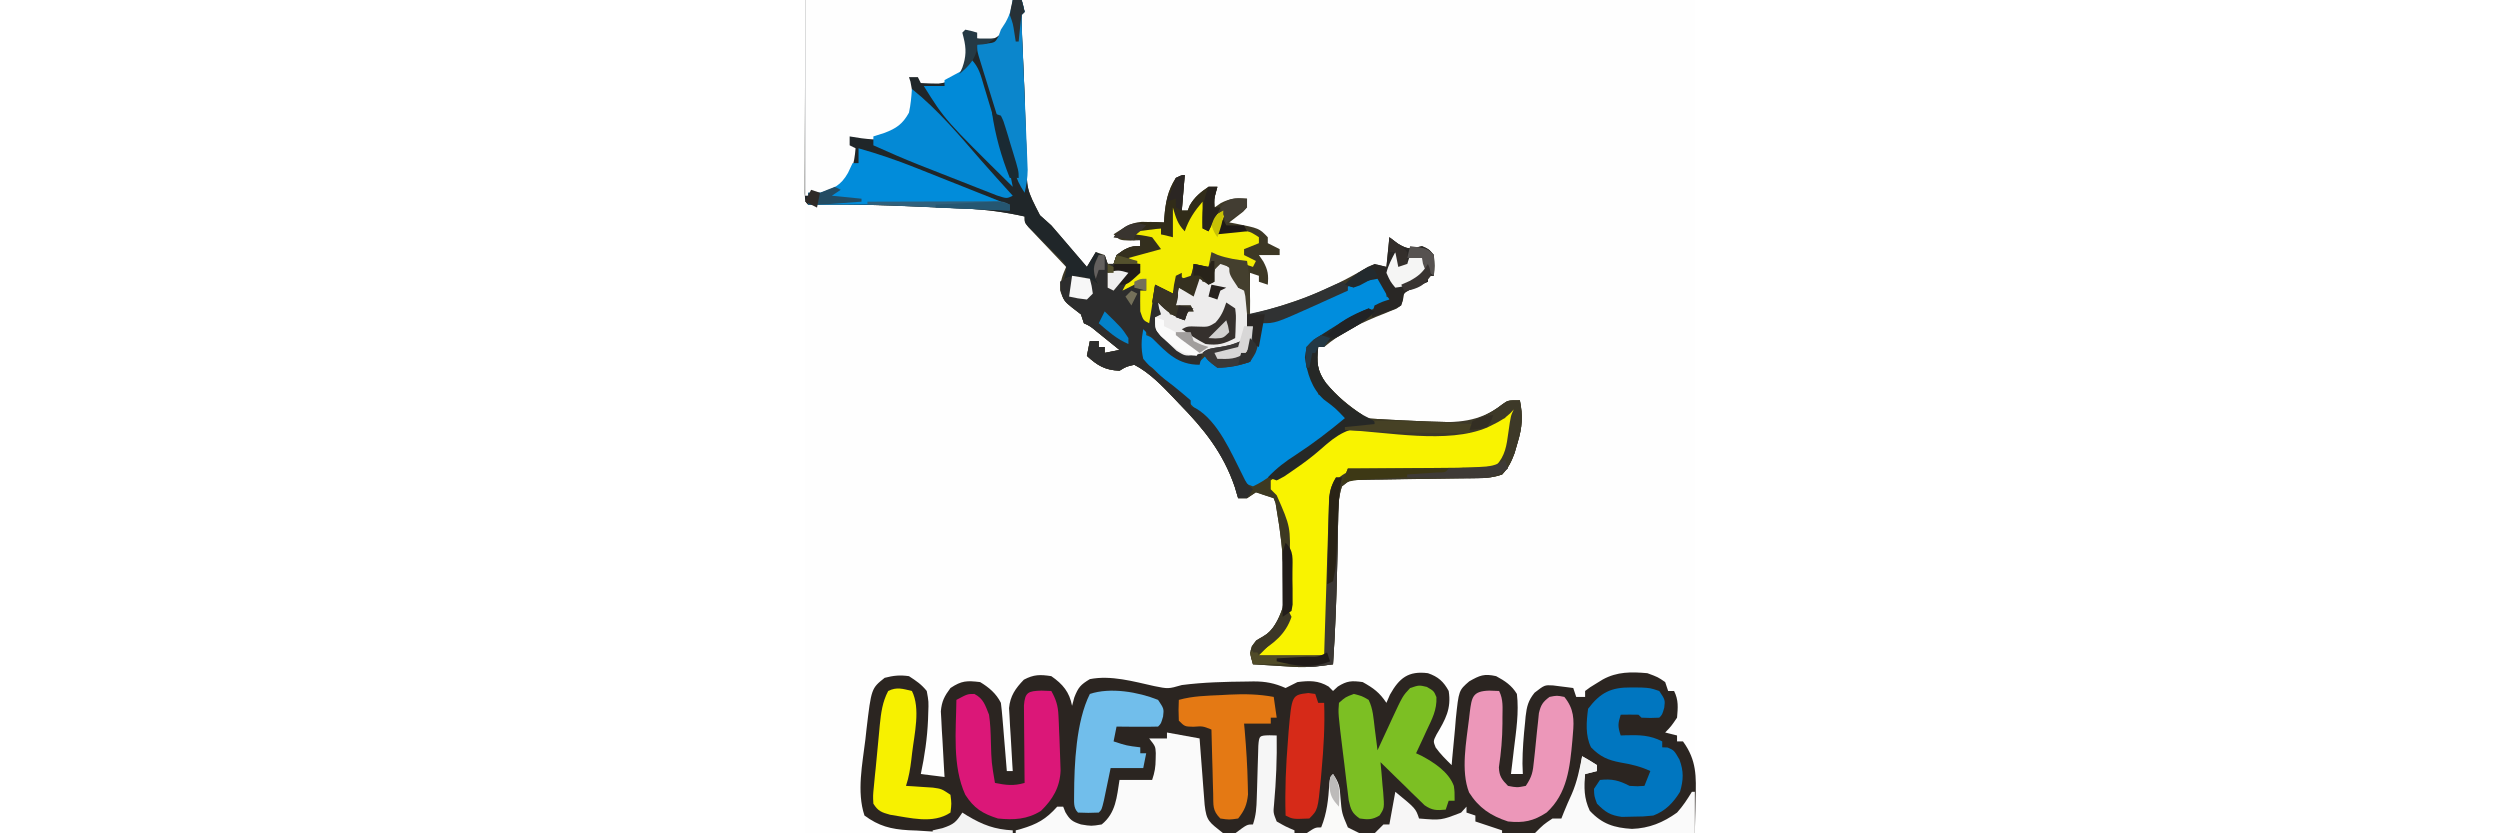 <?xml version="1.0" encoding="UTF-8" standalone="no"?><svg xmlns="http://www.w3.org/2000/svg" height="421" preserveAspectRatio="xMidYMid meet" version="1.1" viewBox="0.0 0.0 300.0 281.0" width="1263">
<path d="M0 0 C99 0 198 0 300 0 C300 92.73 300 185.46 300 281 C201 281 102 281 0 281 C0 188.27 0 95.54 0 0 Z " fill="#FEFEFE" transform="translate(0,0)" />
<path d="M0 0 C24.09 0 48.18 0 73 0 C73.495 1.98 73.495 1.98 74 4 C73.67 4.33 73.34 4.66 73 5 C72.958 6.579 72.99 8.16 73.051 9.738 C73.088 10.769 73.126 11.8 73.165 12.862 C73.347 17.124 73.531 21.386 73.729 25.648 C73.932 30.128 74.08 34.607 74.2 39.09 C74.293 42.326 74.414 45.561 74.54 48.796 C74.596 50.38 74.641 51.964 74.674 53.548 C74.641 63.771 74.641 63.771 79.184 72.582 C80.438 73.741 81.71 74.881 83 76 C84.124 77.263 85.227 78.544 86.309 79.844 C86.827 80.45 87.346 81.055 87.881 81.68 C88.395 82.28 88.908 82.881 89.438 83.5 C89.978 84.132 90.519 84.763 91.076 85.414 C92.385 86.942 93.692 88.471 95 90 C95.99 88.35 96.98 86.7 98 85 C99.485 85.495 99.485 85.495 101 86 C101.33 86.99 101.66 87.98 102 89 C102.66 89 103.32 89 104 89 C104.495 87.515 104.495 87.515 105 86 C107.921 83.925 109.375 83 113 83 C113 82.34 113 81.68 113 81 C111.886 81.041 110.772 81.082 109.625 81.125 C106 81 106 81 104 79 C109.798 74.967 114.014 74.494 121 75 C121.037 74.42 121.075 73.84 121.113 73.242 C121.535 68.235 122.197 64.313 125 60 C125.99 59.67 126.98 59.34 128 59 C127.67 62.96 127.34 66.92 127 71 C127.66 71 128.32 71 129 71 C129.34 70.134 129.34 70.134 129.688 69.25 C131.36 66.383 133.272 64.863 136 63 C136.99 63 137.98 63 139 63 C138.835 63.598 138.67 64.196 138.5 64.812 C137.889 67.113 137.889 67.113 138 70 C138.701 69.505 139.403 69.01 140.125 68.5 C143.371 66.806 145.393 66.748 149 67 C149 70 149 70 147.688 71.387 C146.125 72.591 144.562 73.796 143 75 C143.603 75.11 144.207 75.219 144.828 75.332 C153.099 76.973 153.099 76.973 156 80 C156 80.66 156 81.32 156 82 C157.32 82.66 158.64 83.32 160 84 C160 84.66 160 85.32 160 86 C157.69 86 155.38 86 153 86 C153.495 86.722 153.99 87.444 154.5 88.188 C156.079 91.148 156.282 92.713 156 96 C155.01 95.67 154.02 95.34 153 95 C153 94.34 153 93.68 153 93 C152.01 92.67 151.02 92.34 150 92 C150 96.62 150 101.24 150 106 C164.292 102.565 177.168 97.637 189.766 89.969 C192 89 192 89 196 90 C196.33 86.7 196.66 83.4 197 80 C197.887 80.681 198.774 81.361 199.688 82.062 C203.473 84.276 203.997 83.948 208 83 C210.312 84 210.312 84 212 86 C212.25 89.688 212.25 89.688 212 93 C211.34 93 210.68 93 210 93 C210 93.66 210 94.32 210 95 C209.434 95.242 208.868 95.485 208.285 95.734 C207.552 96.07 206.818 96.405 206.062 96.75 C204.966 97.237 204.966 97.237 203.848 97.734 C201.797 98.822 201.797 98.822 201.619 100.958 C201 103 201 103 199.361 104.093 C198.663 104.369 197.965 104.645 197.246 104.93 C196.477 105.247 195.708 105.565 194.916 105.893 C194.098 106.217 193.28 106.541 192.438 106.875 C185.874 109.608 180.496 112.42 175 117 C174.34 117 173.68 117 173 117 C172.454 122.099 172.551 124.985 175.625 129.188 C179.255 133.556 183.272 136.848 188 140 C188 140.33 188 140.66 188 141 C194.331 141.393 200.663 141.727 207 142 C208.256 142.055 208.256 142.055 209.538 142.112 C211.921 142.204 214.303 142.264 216.688 142.312 C217.404 142.342 218.121 142.372 218.859 142.402 C225.313 142.475 230.195 140.182 235.25 136.25 C237 135 237 135 241 135 C242.063 140.321 241.81 144.004 240.25 149.188 C239.905 150.377 239.559 151.567 239.203 152.793 C238.095 155.746 237.153 157.721 235 160 C232.134 160.955 230.28 161.14 227.301 161.174 C226.35 161.187 225.399 161.201 224.419 161.214 C223.394 161.225 222.369 161.235 221.312 161.246 C219.148 161.279 216.984 161.312 214.82 161.346 C211.403 161.393 207.986 161.438 204.569 161.477 C201.275 161.516 197.981 161.568 194.688 161.621 C193.15 161.634 193.15 161.634 191.581 161.647 C190.155 161.672 190.155 161.672 188.699 161.697 C187.444 161.712 187.444 161.712 186.163 161.728 C183.706 161.873 183.706 161.873 181 164 C179.727 167.82 179.786 171.461 179.719 175.445 C179.691 176.71 179.691 176.71 179.663 178.001 C179.604 180.709 179.552 183.417 179.5 186.125 C179.252 198.773 178.851 211.377 178 224 C173.622 224.602 169.486 225.155 165.062 224.879 C163.815 224.806 163.815 224.806 162.543 224.732 C161.704 224.676 160.865 224.62 160 224.562 C159.13 224.51 158.26 224.458 157.363 224.404 C155.242 224.276 153.121 224.139 151 224 C149.922 220.258 149.922 220.258 150.625 217.938 C152 216 152 216 154.375 214.75 C158.114 212.257 159.473 209.168 161 205 C161.484 202.117 161.478 199.354 161.375 196.438 C161.361 195.664 161.348 194.89 161.334 194.093 C161.134 186.653 160.291 179.329 159 172 C158.875 171.224 158.75 170.448 158.621 169.648 C158.314 168.832 158.314 168.832 158 168 C157.01 167.67 156.02 167.34 155 167 C154.01 166.67 153.02 166.34 152 166 C151.01 166.66 150.02 167.32 149 168 C148.01 168 147.02 168 146 168 C145.629 166.742 145.257 165.484 144.875 164.188 C140.936 152.625 134.394 144.566 126 136 C125.018 134.96 125.018 134.96 124.016 133.898 C120.141 129.864 116.005 125.587 111 123 C108.333 123.583 108.333 123.583 106 125 C101.101 124.796 98.588 123.271 95 120 C95.33 118.35 95.66 116.7 96 115 C96.99 115 97.98 115 99 115 C99 115.66 99 116.32 99 117 C99.66 117 100.32 117 101 117 C101 117.66 101 118.32 101 119 C102.65 118.67 104.3 118.34 106 118 C104.377 116.685 102.751 115.373 101.125 114.062 C99.768 112.966 99.768 112.966 98.383 111.848 C96.155 109.996 96.155 109.996 94 109 C93.67 108.01 93.34 107.02 93 106 C92.01 105.237 91.02 104.474 90 103.688 C87.555 101.731 87.039 101.116 86 98 C86 94.796 86.743 92.906 88 90 C87.576 89.556 87.152 89.112 86.715 88.655 C84.805 86.65 82.902 84.637 81 82.625 C80.332 81.926 79.665 81.228 78.977 80.508 C78.345 79.838 77.713 79.167 77.062 78.477 C76.476 77.859 75.889 77.241 75.285 76.604 C74 75 74 75 74 73 C67.369 71.505 60.966 70.638 54.18 70.367 C53.277 70.326 52.375 70.284 51.445 70.241 C49.548 70.155 47.651 70.073 45.753 69.995 C42.903 69.876 40.053 69.746 37.203 69.613 C26.459 69.13 15.754 68.894 5 69 C3.68 69 2.36 69 1 69 C-0 68 -0 68 -0.12 65.298 C-0.118 64.092 -0.116 62.887 -0.114 61.644 C-0.114 60.97 -0.114 60.296 -0.114 59.601 C-0.113 57.41 -0.106 55.219 -0.098 53.027 C-0.096 51.678 -0.095 50.329 -0.095 48.98 C-0.089 43.966 -0.075 38.952 -0.062 33.938 C-0.042 22.738 -0.021 11.539 0 0 Z " fill="#3D3825" transform="translate(0,0)" />
<path d="M0 0 C3.434 1.177 5.272 2.804 7 6 C7.958 11.988 5.874 15.669 2.898 20.668 C1.755 22.933 1.755 22.933 2.602 25.051 C4.2 27.278 6.047 29.082 8 31 C8.059 30.269 8.119 29.538 8.18 28.784 C8.467 25.457 8.795 22.136 9.125 18.812 C9.218 17.662 9.311 16.512 9.406 15.326 C10.401 5.794 10.401 5.794 13.934 2.742 C17.513 0.709 18.972 0.096 23 1 C25.955 2.588 28.259 4.11 30 7 C30.737 13.138 29.743 19.462 29 25.562 C28.905 26.38 28.809 27.198 28.711 28.041 C28.479 30.028 28.24 32.014 28 34 C29.32 34 30.64 34 32 34 C31.959 32.845 31.918 31.69 31.875 30.5 C31.89 25.863 32.258 21.295 32.75 16.688 C32.843 15.647 32.843 15.647 32.937 14.586 C33.33 11.223 33.806 9.24 35.953 6.582 C39.342 3.963 39.342 3.963 42.164 4.121 C42.976 4.226 43.788 4.33 44.625 4.438 C45.442 4.539 46.26 4.641 47.102 4.746 C47.728 4.83 48.355 4.914 49 5 C49.33 5.99 49.66 6.98 50 8 C50.99 8 51.98 8 53 8 C53 7.34 53 6.68 53 6 C54.645 4.746 54.645 4.746 56.812 3.438 C57.52 3.003 58.228 2.569 58.957 2.121 C63.811 -0.543 68.6 -0.478 74 0 C77.562 1.312 77.562 1.312 80 3 C80.33 3.99 80.66 4.98 81 6 C81.66 6 82.32 6 83 6 C84.55 9.1 84.29 11.579 84 15 C82 17.938 82 17.938 80 20 C81.32 20.33 82.64 20.66 84 21 C84 21.66 84 22.32 84 23 C84.66 23 85.32 23 86 23 C90.629 29.351 90.487 34.752 90.25 42.438 C90.232 43.551 90.214 44.664 90.195 45.811 C90.148 48.541 90.083 51.27 90 54 C60.887 54.046 31.773 54.081 2.66 54.102 C-0.781 54.105 -4.222 54.107 -7.662 54.11 C-8.69 54.111 -8.69 54.111 -9.738 54.111 C-20.814 54.12 -31.89 54.136 -42.967 54.154 C-54.34 54.173 -65.714 54.184 -77.087 54.188 C-83.472 54.191 -89.857 54.197 -96.242 54.211 C-102.256 54.225 -108.27 54.229 -114.283 54.226 C-116.486 54.227 -118.689 54.231 -120.892 54.238 C-123.91 54.248 -126.928 54.246 -129.946 54.241 C-130.808 54.246 -131.671 54.252 -132.56 54.258 C-141.359 54.216 -149.98 53.692 -157 48 C-157.611 48.824 -158.222 49.647 -158.852 50.496 C-161.412 53.047 -163.259 53.373 -166.836 53.41 C-168.684 53.321 -170.53 53.205 -172.375 53.062 C-173.295 53.026 -174.216 52.989 -175.164 52.951 C-181.139 52.588 -185.141 51.556 -190 48 C-192.673 39.982 -190.676 30.527 -189.688 22.312 C-189.57 21.224 -189.452 20.135 -189.33 19.014 C-187.684 5.129 -187.684 5.129 -183.188 1.562 C-180.188 0.791 -178.096 0.567 -175 1 C-172.497 2.625 -170.825 3.733 -169 6 C-168.344 9.566 -168.344 9.566 -168.5 13.562 C-168.522 14.261 -168.544 14.959 -168.566 15.678 C-168.826 21.868 -169.715 27.941 -171 34 C-168.36 34.33 -165.72 34.66 -163 35 C-163.046 34.269 -163.092 33.538 -163.139 32.784 C-163.339 29.461 -163.513 26.137 -163.688 22.812 C-163.76 21.662 -163.833 20.512 -163.908 19.326 C-163.963 18.214 -164.018 17.103 -164.074 15.957 C-164.161 14.425 -164.161 14.425 -164.249 12.863 C-163.953 9.461 -163.031 7.719 -161 5 C-157.231 2.487 -155.468 2.47 -151 3 C-148.026 4.782 -145.573 6.853 -144 10 C-143.779 11.737 -143.609 13.481 -143.465 15.227 C-143.334 16.773 -143.334 16.773 -143.201 18.352 C-143.071 19.972 -143.071 19.972 -142.938 21.625 C-142.847 22.713 -142.756 23.801 -142.662 24.922 C-142.438 27.614 -142.217 30.307 -142 33 C-141.34 33 -140.68 33 -140 33 C-140.069 31.949 -140.069 31.949 -140.139 30.876 C-140.339 27.689 -140.514 24.501 -140.688 21.312 C-140.76 20.21 -140.833 19.107 -140.908 17.971 C-140.99 16.371 -140.99 16.371 -141.074 14.738 C-141.132 13.759 -141.189 12.78 -141.249 11.771 C-140.88 7.663 -139.068 5.106 -136.25 2.188 C-132.882 0.41 -130.755 0.417 -127 1 C-123.149 3.656 -120.867 6.365 -120 11 C-119.629 9.608 -119.629 9.608 -119.25 8.188 C-117.886 4.708 -117.118 3.884 -114 2 C-106.842 0.609 -99.303 2.795 -92.32 4.344 C-87.554 5.311 -87.554 5.311 -83 4 C-75.713 3.056 -68.341 2.883 -61 2.812 C-60.283 2.8 -59.565 2.787 -58.826 2.773 C-54.721 2.766 -51.735 3.35 -48 5 C-46.658 4.352 -45.326 3.682 -44 3 C-40.018 2.481 -36.988 2.407 -33.5 4.5 C-33.005 4.995 -32.51 5.49 -32 6 C-31.464 5.505 -30.927 5.01 -30.375 4.5 C-27.264 2.535 -25.633 2.491 -22 3 C-18.342 5.04 -16.331 6.504 -14 10 C-13.608 9.092 -13.216 8.185 -12.812 7.25 C-9.661 1.599 -6.571 -0.839 0 0 Z " fill="#2B2521" transform="translate(210,227)" />
<path d="M0 0 C24.09 0 48.18 0 73 0 C73.495 1.98 73.495 1.98 74 4 C73.67 4.33 73.34 4.66 73 5 C72.958 6.579 72.99 8.16 73.051 9.738 C73.088 10.769 73.126 11.8 73.165 12.862 C73.347 17.124 73.531 21.386 73.729 25.648 C73.932 30.128 74.08 34.607 74.2 39.09 C74.293 42.326 74.414 45.561 74.54 48.796 C74.596 50.38 74.641 51.964 74.674 53.548 C74.641 63.771 74.641 63.771 79.184 72.582 C80.438 73.741 81.71 74.881 83 76 C84.124 77.263 85.227 78.544 86.309 79.844 C86.827 80.45 87.346 81.055 87.881 81.68 C88.395 82.28 88.908 82.881 89.438 83.5 C89.978 84.132 90.519 84.763 91.076 85.414 C92.385 86.942 93.692 88.471 95 90 C95.99 88.35 96.98 86.7 98 85 C98.66 85.33 99.32 85.66 100 86 C99.629 87.052 99.257 88.104 98.875 89.188 C97.957 93.186 98.086 94.491 100 98 C98.639 97.041 98.639 97.041 97.25 96.062 C94.608 94.386 93.01 93.463 90 93 C89.67 93.66 89.34 94.32 89 95 C88.34 95 87.68 95 87 95 C87.226 94.251 87.452 93.503 87.685 92.731 C88.282 90.019 88.282 90.019 86.828 88.087 C86.237 87.498 85.645 86.908 85.035 86.301 C84.4 85.649 83.765 84.998 83.111 84.326 C82.435 83.662 81.759 82.997 81.062 82.312 C79.737 80.979 78.415 79.642 77.098 78.301 C76.505 77.715 75.912 77.129 75.301 76.525 C74 75 74 75 74 73 C67.369 71.505 60.966 70.638 54.18 70.367 C53.277 70.326 52.375 70.284 51.445 70.241 C49.548 70.155 47.651 70.073 45.753 69.995 C42.903 69.876 40.053 69.746 37.203 69.613 C26.459 69.13 15.754 68.894 5 69 C3.68 69 2.36 69 1 69 C-0 68 -0 68 -0.12 65.298 C-0.118 64.092 -0.116 62.887 -0.114 61.644 C-0.114 60.97 -0.114 60.296 -0.114 59.601 C-0.113 57.41 -0.106 55.219 -0.098 53.027 C-0.096 51.678 -0.095 50.329 -0.095 48.98 C-0.089 43.966 -0.075 38.952 -0.062 33.938 C-0.042 22.738 -0.021 11.539 0 0 Z " fill="#202629" transform="translate(0,0)" />
<path d="M0 0 C3.312 0.25 3.312 0.25 7 1 C8.485 2.98 8.485 2.98 10 5 C6.37 5.99 2.74 6.98 -1 8 C0.65 8.99 2.3 9.98 4 11 C3.175 11.804 2.35 12.609 1.5 13.438 C-1.116 15.523 -1.116 15.523 -1 17 C0.98 16.34 2.96 15.68 5 15 C5 16.32 5 17.64 5 19 C4.34 19 3.68 19 3 19 C3.66 22.3 4.32 25.6 5 29 C5.289 28.031 5.577 27.061 5.875 26.062 C7 23 7 23 9 22 C9.66 24.31 10.32 26.62 11 29 C10.01 28.67 9.02 28.34 8 28 C9.339 33.524 13.396 36.982 18 40 C21.341 40.591 21.341 40.591 24 40 C23.67 41.32 23.34 42.64 23 44 C15.623 44 12.039 40.019 7 35 C6.126 34.13 6.126 34.13 5.234 33.242 C4.827 32.832 4.42 32.422 4 32 C3.34 35.515 3.2 38.498 4 42 C6.894 45.578 10.336 48.241 14 51 C16.038 52.632 18.028 54.287 20 56 C20 56.66 20 57.32 20 58 C20.581 58.231 21.163 58.461 21.762 58.699 C29.972 63.471 34.8 75.745 39 84 C44.096 82.311 48.274 79.352 52.688 76.375 C53.485 75.841 54.282 75.307 55.103 74.757 C60.982 70.78 66.6 66.613 72 62 C68.73 58.558 68.73 58.558 64.938 55.75 C60.834 52.044 59.255 46.848 58.516 41.496 C59 38 59 38 61.562 35.488 C62.691 34.737 63.838 34.012 65 33.312 C65.591 32.932 66.183 32.552 66.792 32.161 C71.066 29.455 75.329 26.939 80 25 C80.66 25.33 81.32 25.66 82 26 C79.417 28.923 76.431 30.635 73.062 32.562 C72.022 33.162 70.982 33.761 69.91 34.379 C67.629 35.649 65.349 36.862 63 38 C62.454 43.099 62.551 45.985 65.625 50.188 C69.255 54.556 73.272 57.848 78 61 C78 61.33 78 61.66 78 62 C84.331 62.393 90.663 62.727 97 63 C97.837 63.037 98.675 63.074 99.538 63.112 C101.921 63.204 104.303 63.264 106.688 63.312 C107.762 63.357 107.762 63.357 108.859 63.402 C115.313 63.475 120.195 61.182 125.25 57.25 C127 56 127 56 131 56 C132.063 61.321 131.81 65.004 130.25 70.188 C129.905 71.377 129.559 72.567 129.203 73.793 C128.095 76.746 127.153 78.721 125 81 C122.134 81.955 120.28 82.14 117.301 82.174 C116.35 82.187 115.399 82.201 114.419 82.214 C113.394 82.225 112.369 82.235 111.312 82.246 C109.148 82.279 106.984 82.312 104.82 82.346 C101.403 82.393 97.986 82.438 94.569 82.477 C91.275 82.516 87.981 82.568 84.688 82.621 C83.662 82.63 82.637 82.638 81.581 82.647 C80.155 82.672 80.155 82.672 78.699 82.697 C77.444 82.712 77.444 82.712 76.163 82.728 C73.706 82.873 73.706 82.873 71 85 C69.727 88.82 69.786 92.461 69.719 96.445 C69.7 97.289 69.682 98.132 69.663 99.001 C69.604 101.709 69.552 104.417 69.5 107.125 C69.252 119.773 68.851 132.377 68 145 C63.622 145.602 59.486 146.155 55.062 145.879 C54.231 145.831 53.4 145.782 52.543 145.732 C51.704 145.676 50.865 145.62 50 145.562 C49.13 145.51 48.26 145.458 47.363 145.404 C45.242 145.276 43.121 145.139 41 145 C39.922 141.258 39.922 141.258 40.625 138.938 C42 137 42 137 44.375 135.75 C48.114 133.257 49.473 130.168 51 126 C51.484 123.117 51.478 120.354 51.375 117.438 C51.361 116.664 51.348 115.89 51.334 115.093 C51.134 107.653 50.291 100.329 49 93 C48.875 92.224 48.75 91.448 48.621 90.648 C48.416 90.104 48.211 89.56 48 89 C46.515 88.505 46.515 88.505 45 88 C43.515 87.505 43.515 87.505 42 87 C41.01 87.66 40.02 88.32 39 89 C38.01 89 37.02 89 36 89 C35.629 87.742 35.258 86.484 34.875 85.188 C30.936 73.625 24.394 65.566 16 57 C15.345 56.306 14.69 55.613 14.016 54.898 C10.141 50.864 6.005 46.587 1 44 C-1.667 44.583 -1.667 44.583 -4 46 C-8.899 45.796 -11.412 44.271 -15 41 C-14.67 39.35 -14.34 37.7 -14 36 C-13.01 36 -12.02 36 -11 36 C-11 36.66 -11 37.32 -11 38 C-10.34 38 -9.68 38 -9 38 C-9 38.66 -9 39.32 -9 40 C-6.525 39.505 -6.525 39.505 -4 39 C-5.623 37.685 -7.249 36.373 -8.875 35.062 C-9.78 34.332 -10.685 33.601 -11.617 32.848 C-13.845 30.996 -13.845 30.996 -16 30 C-16.33 29.01 -16.66 28.02 -17 27 C-17.99 26.237 -18.98 25.474 -20 24.688 C-22.642 22.614 -22.96 22.15 -23.875 18.688 C-23.916 17.801 -23.957 16.914 -24 16 C-21.371 14.281 -20.128 13.99 -16.938 14.25 C-14 15 -14 15 -11 17 C-11.371 16.278 -11.742 15.556 -12.125 14.812 C-13.19 11.39 -12.603 10.118 -11 7 C-10.34 7 -9.68 7 -9 7 C-8.67 7.99 -8.34 8.98 -8 10 C-7.34 10 -6.68 10 -6 10 C-5.67 9.01 -5.34 8.02 -5 7 C-2.079 4.925 -0.625 4 3 4 C3 3.34 3 2.68 3 2 C2.01 1.67 1.02 1.34 0 1 C0 0.67 0 0.34 0 0 Z " fill="#3D3922" transform="translate(110,79)" />
<path d="M0 0 C23.1 0 46.2 0 70 0 C70 6.42 69.71 7.345 65.734 11.652 C64 13 64 13 60.625 13.438 C59.326 13.221 59.326 13.221 58 13 C57.505 12.01 57.505 12.01 57 11 C56.01 11 55.02 11 54 11 C54.107 11.592 54.214 12.183 54.324 12.793 C55.301 19.231 55.301 19.231 53.875 22.875 C51.22 25.884 49.026 27.827 44.898 28.18 C42.931 28.187 40.965 28.1 39 28 C38.505 27.01 38.505 27.01 38 26 C37.01 26 36.02 26 35 26 C35.165 26.495 35.33 26.99 35.5 27.5 C36.397 31.983 37.148 35.897 34.906 40.004 C31.532 44.303 28.536 46.236 23 47 C20.259 46.855 17.714 46.476 15 46 C15 46.99 15 47.98 15 49 C15.66 49.33 16.32 49.66 17 50 C16.566 55.422 15.584 58.85 12 63 C7.634 65.339 4.945 66 0 66 C0 44.22 0 22.44 0 0 Z " fill="#FEFEFE" transform="translate(0,0)" />
<path d="M0 0 C1.766 0.879 1.766 0.879 3.766 3.879 C3.766 4.869 3.766 5.859 3.766 6.879 C4.756 7.374 4.756 7.374 5.766 7.879 C4.727 8.375 3.688 8.871 2.617 9.383 C-4.767 12.962 -11.741 16.563 -18.316 21.531 C-20.234 22.879 -20.234 22.879 -23.234 23.879 C-22.95 25.297 -22.656 26.713 -22.359 28.129 C-22.116 29.312 -22.116 29.312 -21.867 30.52 C-21.316 32.897 -21.316 32.897 -20.164 34.988 C-19.234 36.879 -19.234 36.879 -19.234 39.879 C-18.698 40.106 -18.162 40.333 -17.609 40.566 C-14.449 42.313 -11.967 44.519 -9.234 46.879 C-12.568 51.632 -16.576 54.522 -21.297 57.754 C-22.051 58.276 -22.805 58.799 -23.583 59.337 C-25.793 60.86 -28.013 62.371 -30.234 63.879 C-30.835 64.291 -31.435 64.704 -32.053 65.128 C-38.6 69.611 -38.6 69.611 -41.234 70.879 C-44.234 69.879 -44.234 69.879 -45.996 66.852 C-46.644 65.551 -47.285 64.247 -47.922 62.941 C-52.648 53.699 -58.265 46.204 -66.285 39.539 C-68.881 37.328 -71.23 34.912 -73.594 32.457 C-75.22 30.781 -75.22 30.781 -77.422 29.531 C-79.234 27.879 -79.234 27.879 -79.625 25.18 C-79.579 24.194 -79.532 23.207 -79.484 22.191 C-79.448 21.198 -79.412 20.204 -79.375 19.18 C-79.329 18.42 -79.282 17.661 -79.234 16.879 C-78.574 17.209 -77.914 17.539 -77.234 17.879 C-77.234 18.539 -77.234 19.199 -77.234 19.879 C-76.643 20.146 -76.051 20.413 -75.441 20.688 C-73.209 21.893 -71.733 23.182 -69.922 24.941 C-66.514 27.945 -63.872 28.879 -59.234 28.879 C-58.574 28.219 -57.914 27.559 -57.234 26.879 C-56.616 27.395 -55.997 27.91 -55.359 28.441 C-50.853 30.514 -47.028 29.651 -42.234 28.879 C-40.203 24.545 -39.714 20.593 -39.234 15.879 C-35.303 14.395 -31.372 12.92 -27.41 11.52 C-19.429 8.663 -12.206 5.465 -4.906 1.102 C-2.234 -0.121 -2.234 -0.121 0 0 Z " fill="#008DDD" transform="translate(192.234,93.121)" />
<path d="M0 0 C0.66 0 1.32 0 2 0 C0.339 15.504 0.339 15.504 -4 20 C-6.232 20.499 -6.232 20.499 -8.867 20.498 C-9.855 20.508 -10.843 20.518 -11.861 20.529 C-12.926 20.521 -13.992 20.512 -15.09 20.504 C-16.186 20.513 -17.282 20.523 -18.411 20.532 C-21.92 20.561 -25.428 20.564 -28.938 20.562 C-32.443 20.566 -35.948 20.576 -39.453 20.603 C-41.635 20.62 -43.818 20.623 -46 20.61 C-46.992 20.617 -47.983 20.624 -49.004 20.631 C-50.309 20.63 -50.309 20.63 -51.641 20.628 C-54.535 21.084 -55.889 21.993 -58 24 C-59.014 27.042 -59.19 29.292 -59.297 32.481 C-59.337 33.602 -59.377 34.723 -59.418 35.878 C-59.476 37.692 -59.476 37.692 -59.535 39.543 C-59.6 41.401 -59.6 41.401 -59.665 43.297 C-59.779 46.586 -59.888 49.876 -59.996 53.165 C-60.107 56.524 -60.222 59.882 -60.338 63.24 C-60.563 69.827 -60.783 76.413 -61 83 C-68.59 83 -76.18 83 -84 83 C-82.35 81.35 -80.7 79.7 -79 78 C-73.129 71.15 -73.75 64.739 -73.705 56.114 C-73.693 54.589 -73.673 53.063 -73.643 51.538 C-73.308 39.678 -73.308 39.678 -78 29 C-78.66 28.34 -79.32 27.68 -80 27 C-80 26.01 -80 25.02 -80 24 C-77.719 22.281 -75.479 20.755 -73.062 19.25 C-71.759 18.426 -70.458 17.598 -69.16 16.766 C-68.123 16.122 -68.123 16.122 -67.064 15.466 C-64.938 14.061 -64.938 14.061 -63.248 12.12 C-58.767 7.563 -54.933 6.59 -48.732 6.418 C-43.941 6.425 -39.162 6.567 -34.375 6.75 C-31.44 6.841 -28.506 6.921 -25.571 6.984 C-23.753 7.025 -21.935 7.083 -20.118 7.16 C-14.542 7.313 -10.988 6.5 -6 4 C-3.062 3.312 -3.062 3.312 -1 3 C-0.67 2.01 -0.34 1.02 0 0 Z " fill="#F9F300" transform="translate(237,138)" />
<path d="M0 0 C3.312 0.25 3.312 0.25 7 1 C8.485 2.98 8.485 2.98 10 5 C6.37 5.99 2.74 6.98 -1 8 C0.65 8.99 2.3 9.98 4 11 C3.175 11.804 2.35 12.609 1.5 13.438 C-1.116 15.523 -1.116 15.523 -1 17 C0.98 16.34 2.96 15.68 5 15 C5 16.32 5 17.64 5 19 C4.34 19 3.68 19 3 19 C3.66 22.3 4.32 25.6 5 29 C5.289 28.031 5.577 27.061 5.875 26.062 C7 23 7 23 9 22 C9.66 24.31 10.32 26.62 11 29 C10.01 28.67 9.02 28.34 8 28 C9.339 33.524 13.396 36.982 18 40 C21.341 40.591 21.341 40.591 24 40 C23.67 41.32 23.34 42.64 23 44 C15.623 44 12.039 40.019 7 35 C6.126 34.13 6.126 34.13 5.234 33.242 C4.827 32.832 4.42 32.422 4 32 C3.34 35.515 3.2 38.498 4 42 C6.894 45.578 10.336 48.241 14 51 C16.038 52.632 18.028 54.287 20 56 C20 56.66 20 57.32 20 58 C20.581 58.231 21.163 58.461 21.762 58.699 C29.293 63.076 33.707 73.822 37.555 81.348 C38.87 84.058 38.87 84.058 41 86 C40.34 86.99 39.68 87.98 39 89 C38.01 89 37.02 89 36 89 C35.629 87.742 35.258 86.484 34.875 85.188 C30.936 73.625 24.394 65.566 16 57 C15.345 56.306 14.69 55.613 14.016 54.898 C10.141 50.864 6.005 46.587 1 44 C-1.667 44.583 -1.667 44.583 -4 46 C-8.899 45.796 -11.412 44.271 -15 41 C-14.67 39.35 -14.34 37.7 -14 36 C-13.01 36 -12.02 36 -11 36 C-11 36.66 -11 37.32 -11 38 C-10.34 38 -9.68 38 -9 38 C-9 38.66 -9 39.32 -9 40 C-6.525 39.505 -6.525 39.505 -4 39 C-5.623 37.685 -7.249 36.373 -8.875 35.062 C-9.78 34.332 -10.685 33.601 -11.617 32.848 C-13.845 30.996 -13.845 30.996 -16 30 C-16.33 29.01 -16.66 28.02 -17 27 C-17.99 26.237 -18.98 25.474 -20 24.688 C-22.642 22.614 -22.96 22.15 -23.875 18.688 C-23.916 17.801 -23.957 16.914 -24 16 C-21.371 14.281 -20.128 13.99 -16.938 14.25 C-14 15 -14 15 -11 17 C-11.371 16.278 -11.742 15.556 -12.125 14.812 C-13.19 11.39 -12.603 10.118 -11 7 C-10.34 7 -9.68 7 -9 7 C-8.67 7.99 -8.34 8.98 -8 10 C-7.34 10 -6.68 10 -6 10 C-5.67 9.01 -5.34 8.02 -5 7 C-2.079 4.925 -0.625 4 3 4 C3 3.34 3 2.68 3 2 C2.01 1.67 1.02 1.34 0 1 C0 0.67 0 0.34 0 0 Z " fill="#2D2D2D" transform="translate(110,79)" />
<path d="M0 0 C2.375 1.375 2.375 1.375 3.238 3.441 C3.439 7.745 1.757 10.852 -0.062 14.688 C-0.401 15.428 -0.739 16.169 -1.088 16.932 C-1.922 18.752 -2.772 20.564 -3.625 22.375 C-3.051 22.639 -2.478 22.904 -1.887 23.176 C2.411 25.454 7.386 28.676 9.113 33.391 C9.375 35.312 9.375 35.312 9.375 38.375 C8.715 38.375 8.055 38.375 7.375 38.375 C7.045 39.365 6.715 40.355 6.375 41.375 C3.313 41.674 1.819 41.682 -0.753 39.906 C-1.782 38.901 -1.782 38.901 -2.832 37.875 C-3.583 37.153 -4.334 36.431 -5.107 35.688 C-5.876 34.924 -6.645 34.161 -7.438 33.375 C-8.226 32.612 -9.014 31.849 -9.826 31.062 C-11.77 29.177 -13.702 27.282 -15.625 25.375 C-15.518 26.495 -15.411 27.615 -15.301 28.77 C-15.179 30.242 -15.058 31.715 -14.938 33.188 C-14.865 33.925 -14.792 34.663 -14.717 35.424 C-14.297 40.882 -14.297 40.882 -15.949 43.363 C-18.34 44.807 -19.885 44.786 -22.625 44.375 C-25.229 42.578 -25.621 41.394 -26.333 38.268 C-26.485 37.017 -26.636 35.766 -26.793 34.477 C-26.878 33.805 -26.962 33.133 -27.049 32.44 C-27.316 30.295 -27.564 28.148 -27.812 26 C-27.99 24.562 -28.169 23.125 -28.35 21.688 C-29.922 8.868 -29.922 8.868 -29.625 5.375 C-27.438 3.438 -27.438 3.438 -24.625 2.375 C-21.875 3.062 -21.875 3.062 -19.625 4.375 C-18.11 7.405 -17.977 10.674 -17.562 14 C-17.472 14.706 -17.381 15.413 -17.287 16.141 C-17.063 17.885 -16.844 19.63 -16.625 21.375 C-16.082 20.194 -15.54 19.013 -14.98 17.797 C-14.258 16.239 -13.535 14.682 -12.812 13.125 C-12.278 11.959 -12.278 11.959 -11.732 10.77 C-8.132 3.04 -8.132 3.04 -5.625 0.375 C-2.625 -0.625 -2.625 -0.625 0 0 Z " fill="#7CBF23" transform="translate(209.625,231.625)" />
<path d="M0 0 C1.671 0.062 1.671 0.062 3.375 0.125 C4.856 3.088 4.507 5.763 4.5 9.062 C4.5 9.733 4.5 10.403 4.501 11.093 C4.47 16.082 4.05 20.928 3.301 25.855 C3.398 28.843 4.294 30.025 6.375 32.125 C9.418 32.708 9.418 32.708 12.375 32.125 C14.519 28.908 14.749 27.45 15.121 23.688 C15.236 22.628 15.352 21.568 15.471 20.477 C15.699 18.243 15.922 16.008 16.143 13.773 C16.259 12.714 16.376 11.654 16.496 10.562 C16.593 9.592 16.691 8.621 16.791 7.621 C17.444 4.83 18.096 3.82 20.375 2.125 C22.875 1.625 22.875 1.625 25.375 2.125 C28.652 6.179 28.705 9.708 28.25 14.688 C28.194 15.39 28.137 16.092 28.079 16.816 C27.255 25.84 26.369 34.782 19.375 41.125 C14.942 44.016 11.631 44.678 6.375 44.125 C0.587 42.229 -3.451 39.557 -6.746 34.355 C-9.625 27.049 -7.656 17.078 -6.75 9.375 C-6.672 8.684 -6.593 7.992 -6.513 7.28 C-5.845 2.166 -5.576 0.192 0 0 Z " fill="#EC97B9" transform="translate(230.625,232.875)" />
<path d="M0 0 C1.671 0.062 1.671 0.062 3.375 0.125 C4.985 2.986 5.648 5.153 5.789 8.426 C5.847 9.645 5.847 9.645 5.906 10.889 C5.937 11.73 5.968 12.571 6 13.438 C6.058 14.682 6.058 14.682 6.117 15.951 C6.223 18.342 6.303 20.733 6.375 23.125 C6.418 24.393 6.46 25.662 6.504 26.969 C6.273 32.632 3.885 36.653 -0.125 40.562 C-4.721 43.435 -9.258 43.677 -14.625 43.125 C-19.82 41.48 -22.671 39.72 -25.625 35.125 C-30.046 25.473 -28.753 13.539 -28.625 3.125 C-24.883 1.125 -24.883 1.125 -22.562 1.125 C-19.464 2.724 -18.916 4.936 -17.625 8.125 C-17.168 11.143 -17.07 14.139 -17 17.188 C-16.804 24.211 -16.804 24.211 -15.625 31.125 C-11.889 31.889 -9.277 32.197 -5.625 31.125 C-5.635 30.257 -5.646 29.389 -5.657 28.495 C-5.691 25.278 -5.716 22.061 -5.735 18.845 C-5.745 17.452 -5.759 16.059 -5.776 14.666 C-5.8 12.665 -5.81 10.665 -5.82 8.664 C-5.831 7.46 -5.841 6.255 -5.852 5.014 C-5.499 0.524 -4.429 0.153 0 0 Z " fill="#DB1778" transform="translate(79.625,232.875)" />
<path d="M0 0 C3.63 0.66 7.26 1.32 11 2 C11.199 4.655 11.199 4.655 11.402 7.363 C11.581 9.68 11.759 11.996 11.938 14.312 C12.068 16.063 12.068 16.063 12.201 17.85 C12.332 19.527 12.332 19.527 12.465 21.238 C12.543 22.27 12.622 23.302 12.703 24.365 C13.328 29.913 14.183 30.147 19 34 C-4.1 34 -27.2 34 -51 34 C-51 33.67 -51 33.34 -51 33 C-50.408 32.841 -49.817 32.683 -49.207 32.52 C-43.834 30.933 -40.812 29.274 -37 25 C-36.34 25 -35.68 25 -35 25 C-34.752 25.619 -34.505 26.238 -34.25 26.875 C-32.712 29.49 -31.876 30.067 -29 31 C-25.5 31.583 -25.5 31.583 -22 31 C-17.21 27.116 -16.926 21.787 -16 16 C-12.37 16 -8.74 16 -5 16 C-4.119 13.356 -3.838 11.719 -3.812 9 C-3.798 8.319 -3.784 7.639 -3.77 6.938 C-3.891 4.674 -3.891 4.674 -6 2 C-4.02 2 -2.04 2 0 2 C0 1.34 0 0.68 0 0 Z " fill="#FAFAFA" transform="translate(122,247)" />
<path d="M0 0 C1.145 0.006 2.289 0.013 3.469 0.02 C6.5 0.188 6.5 0.188 9.5 1.188 C11.5 4.188 11.5 4.188 11.188 6.812 C10.5 9.188 10.5 9.188 9.5 10.188 C6.5 10.312 6.5 10.312 3.5 10.188 C3.17 9.857 2.84 9.527 2.5 9.188 C0.5 9.147 -1.5 9.145 -3.5 9.188 C-4.434 12.198 -4.544 13.054 -3.5 16.188 C-2.908 16.164 -2.317 16.141 -1.707 16.117 C2.838 16.013 6.359 16.05 10.5 18.188 C10.5 18.848 10.5 19.508 10.5 20.188 C11.098 20.208 11.696 20.229 12.312 20.25 C14.5 21.188 14.5 21.188 16.312 24.312 C17.77 28.249 17.686 31.109 16.5 35.188 C14.223 38.878 11.593 41.642 7.5 43.188 C4.223 43.523 4.223 43.523 0.562 43.562 C-1.245 43.605 -1.245 43.605 -3.09 43.648 C-7.086 43.108 -8.69 42.024 -11.5 39.188 C-12.438 36.625 -12.438 36.625 -12.5 34.188 C-11.84 33.197 -11.18 32.208 -10.5 31.188 C-6.404 30.742 -4.076 31.342 -0.5 33.188 C2.167 33.355 2.167 33.355 4.5 33.188 C5.16 31.538 5.82 29.887 6.5 28.188 C3.193 26.644 0.073 25.91 -3.5 25.312 C-7.783 24.508 -10.397 23.391 -13.5 20.188 C-15.478 16.231 -15.066 11.489 -14.5 7.188 C-10.374 1.723 -6.737 -0.083 0 0 Z " fill="#0076C0" transform="translate(278.5,231.812)" />
<path d="M0 0 C2 3 2 3 1.688 5.625 C1 8 1 8 0 9 C-2.353 9.073 -4.708 9.084 -7.062 9.062 C-8.353 9.053 -9.643 9.044 -10.973 9.035 C-11.972 9.024 -12.971 9.012 -14 9 C-14.33 10.65 -14.66 12.3 -15 14 C-10.574 15.445 -10.574 15.445 -6 16 C-6 16.66 -6 17.32 -6 18 C-5.34 18 -4.68 18 -4 18 C-4.33 19.65 -4.66 21.3 -5 23 C-8.63 23 -12.26 23 -16 23 C-16.205 23.999 -16.41 24.998 -16.621 26.027 C-16.891 27.318 -17.16 28.608 -17.438 29.938 C-17.704 31.225 -17.971 32.513 -18.246 33.84 C-19 37 -19 37 -20 38 C-23.5 38.125 -23.5 38.125 -27 38 C-28.698 36.302 -28.254 34.276 -28.312 31.938 C-28.266 21.624 -27.642 7.285 -23 -2 C-16.095 -4.302 -6.719 -2.688 0 0 Z " fill="#71BEEB" transform="translate(119,236)" />
<path d="M0 0 C3.354 1.388 5.113 2.886 7 6 C7 6.99 7 7.98 7 9 C7.99 9.33 8.98 9.66 10 10 C10 13.96 10 17.92 10 22 C10.66 22 11.32 22 12 22 C11.387 28.495 11.387 28.495 9.562 30.875 C6.318 33.211 3.943 33.086 0 33 C-0.33 32.34 -0.66 31.68 -1 31 C1.64 30.34 4.28 29.68 7 29 C4.401 29.866 2.381 30.24 -0.312 30.5 C-2.984 30.761 -5.352 31.094 -7.957 31.793 C-11 32 -11 32 -13.773 30.27 C-14.632 29.459 -15.49 28.648 -16.375 27.812 C-17.249 27.015 -18.123 26.217 -19.023 25.395 C-21 23 -21 23 -21 19 C-20.34 18.67 -19.68 18.34 -19 18 C-19.206 17.381 -19.413 16.762 -19.625 16.125 C-19.749 15.424 -19.872 14.723 -20 14 C-19.34 13.34 -18.68 12.68 -18 12 C-17.34 13.98 -16.68 15.96 -16 18 C-14.35 18.33 -12.7 18.66 -11 19 C-10.34 18.01 -9.68 17.02 -9 16 C-10.98 16 -12.96 16 -15 16 C-14.34 13.69 -13.68 11.38 -13 9 C-11.68 9.66 -10.36 10.32 -9 11 C-8.01 8.69 -7.02 6.38 -6 4 C-5.67 4.99 -5.34 5.98 -5 7 C-4.01 7 -3.02 7 -2 7 C-1.34 4.69 -0.68 2.38 0 0 Z " fill="#EDECEC" transform="translate(139,88)" />
<path d="M0 0 C0.33 0 0.66 0 1 0 C1.66 2.97 2.32 5.94 3 9 C3.41 8.434 3.82 7.868 4.242 7.285 C4.781 6.552 5.32 5.818 5.875 5.062 C6.409 4.332 6.942 3.601 7.492 2.848 C9 1 9 1 11 0 C11 3.3 11 6.6 11 10 C11.598 9.196 12.196 8.391 12.812 7.562 C15 5 15 5 18 4 C17.691 4.763 17.381 5.526 17.062 6.312 C16.321 8.188 15.638 10.087 15 12 C15.66 11.67 16.32 11.34 17 11 C25.391 10.594 25.391 10.594 29 13 C29 13.66 29 14.32 29 15 C27.35 15.66 25.7 16.32 24 17 C24 17.66 24 18.32 24 19 C25.32 19.66 26.64 20.32 28 21 C27.67 21.66 27.34 22.32 27 23 C25.02 22.34 23.04 21.68 21 21 C20.67 21.66 20.34 22.32 20 23 C20 22.34 20 21.68 20 21 C17.69 20.34 15.38 19.68 13 19 C12.67 20.98 12.34 22.96 12 25 C11.67 24.34 11.34 23.68 11 23 C8.975 22.348 8.975 22.348 7 22 C6.67 23.98 6.34 25.96 6 28 C4.68 27.34 3.36 26.68 2 26 C1.34 27.98 0.68 29.96 0 32 C-2 31 -4 30 -6 29 C-6.217 30.547 -6.217 30.547 -6.438 32.125 C-6.917 35.425 -7.439 38.713 -8 42 C-10 41 -10 41 -11 38 C-11.04 35.667 -11.044 33.333 -11 31 C-10.34 31 -9.68 31 -9 31 C-9 29.68 -9 28.36 -9 27 C-12.96 28.98 -12.96 28.98 -17 31 C-15.218 27.437 -13.832 25.644 -11 23 C-13.475 22.01 -13.475 22.01 -16 21 C-13.932 18.203 -12.856 17.973 -9.312 17.312 C-8.219 17.209 -7.126 17.106 -6 17 C-6 16.34 -6 15.68 -6 15 C-8.31 14.01 -10.62 13.02 -13 12 C-12.67 11.34 -12.34 10.68 -12 10 C-9.36 10 -6.72 10 -4 10 C-4 10.66 -4 11.32 -4 12 C-3.01 12 -2.02 12 -1 12 C-1.012 11.385 -1.023 10.77 -1.035 10.137 C-1.044 9.328 -1.053 8.52 -1.062 7.688 C-1.074 6.887 -1.086 6.086 -1.098 5.262 C-1 3 -1 3 0 0 Z " fill="#F3ED01" transform="translate(124,67)" />
<path d="M0 0 C0.495 3.465 0.495 3.465 1 7 C0.34 7 -0.32 7 -1 7 C-1 7.66 -1 8.32 -1 9 C-3.97 9 -6.94 9 -10 9 C-9.928 9.776 -9.856 10.552 -9.781 11.352 C-9.262 17.397 -8.878 23.433 -8.75 29.5 C-8.724 30.624 -8.698 31.748 -8.672 32.906 C-9.042 36.393 -9.834 38.258 -12 41 C-15.062 41.438 -15.062 41.438 -18 41 C-20.754 38.246 -20.31 36.534 -20.414 32.68 C-20.453 31.423 -20.491 30.166 -20.531 28.871 C-20.562 27.552 -20.593 26.234 -20.625 24.875 C-20.663 23.535 -20.702 22.195 -20.742 20.855 C-20.837 17.57 -20.922 14.285 -21 11 C-23.957 9.828 -23.957 9.828 -27.062 10.062 C-30 10 -30 10 -32 8 C-32.125 4.375 -32.125 4.375 -32 1 C-27.278 -0.325 -22.564 -0.397 -17.688 -0.625 C-16.3 -0.702 -16.3 -0.702 -14.885 -0.781 C-9.754 -1.029 -5.055 -0.934 0 0 Z " fill="#E47914" transform="translate(158,235)" />
<path d="M0 0 C2.963 5.925 0.807 14.555 0.062 20.938 C-0.024 21.683 -0.111 22.429 -0.2 23.198 C-0.579 26.267 -1.019 29.058 -2 32 C-1.169 32.049 -0.337 32.098 0.52 32.148 C1.606 32.223 2.693 32.298 3.812 32.375 C4.891 32.445 5.97 32.514 7.082 32.586 C10 33 10 33 13 35 C13.375 38 13.375 38 13 41 C7.051 44.966 -0.627 42.74 -7.363 41.73 C-10.243 40.933 -11.41 40.528 -13 38 C-13.145 35.312 -13.145 35.312 -12.812 32 C-12.694 30.764 -12.575 29.528 -12.453 28.254 C-12.38 27.577 -12.307 26.901 -12.232 26.204 C-11.98 23.813 -11.762 21.421 -11.547 19.027 C-11.387 17.331 -11.225 15.634 -11.062 13.938 C-10.988 13.129 -10.914 12.32 -10.837 11.486 C-10.415 7.372 -9.963 3.715 -8 0 C-5.097 -1.452 -3.091 -0.723 0 0 Z " fill="#F7F100" transform="translate(36,233)" />
<path d="M0 0 C6.576 1.875 12.944 4.03 19.289 6.574 C20.118 6.903 20.948 7.232 21.802 7.57 C24.411 8.605 27.018 9.646 29.625 10.688 C31.41 11.397 33.195 12.106 34.98 12.814 C39.322 14.539 43.662 16.268 48 18 C48 18.33 48 18.66 48 19 C26.333 19 4.667 19 -17 19 C-17 17.68 -17 16.36 -17 15 C-15.68 15 -14.36 15 -13 15 C-8.348 13.588 -5.995 12.588 -3.562 8.312 C-3.047 7.219 -2.531 6.126 -2 5 C-1.34 5 -0.68 5 0 5 C0 3.35 0 1.7 0 0 Z " fill="#018CDA" transform="translate(18,50)" />
<path d="M0 0 C8.728 6.983 15.929 15.555 23.23 23.977 C26.773 28.027 30.393 32.008 34 36 C32 37 32 37 28.611 35.892 C27.153 35.328 25.698 34.755 24.246 34.176 C23.471 33.873 22.696 33.57 21.898 33.259 C20.251 32.614 18.606 31.965 16.963 31.314 C14.475 30.327 11.983 29.351 9.49 28.377 C7.888 27.748 6.286 27.118 4.684 26.488 C3.949 26.2 3.214 25.911 2.457 25.613 C-2.758 23.544 -7.888 21.312 -13 19 C-13 18.01 -13 17.02 -13 16 C-11.762 15.608 -10.525 15.216 -9.25 14.812 C-5.248 13.283 -3.138 11.848 -1 8 C-0.412 5.297 -0.188 2.775 0 0 Z " fill="#0489D5" transform="translate(36,30)" />
<path d="M0 0 C0.99 0 1.98 0 3 0 C3.562 1.938 3.562 1.938 4 4 C3.67 4.33 3.34 4.66 3 5 C2.971 6.673 3.014 8.348 3.086 10.02 C3.129 11.092 3.173 12.164 3.217 13.269 C3.269 14.438 3.321 15.608 3.375 16.812 C3.474 19.27 3.573 21.727 3.672 24.184 C3.781 26.789 3.89 29.395 4 32 C4.216 37.125 4.423 42.25 4.625 47.375 C4.677 48.562 4.729 49.749 4.783 50.972 C4.826 52.082 4.869 53.192 4.914 54.336 C4.955 55.311 4.996 56.286 5.038 57.291 C5 59.989 4.617 62.379 4 65 C2.228 62.342 1.415 60.546 0.488 57.56 C0.208 56.666 -0.072 55.772 -0.361 54.85 C-0.657 53.888 -0.953 52.925 -1.258 51.934 C-1.566 50.944 -1.874 49.954 -2.191 48.934 C-2.84 46.843 -3.487 44.75 -4.132 42.657 C-5.123 39.445 -6.121 36.235 -7.121 33.025 C-7.75 30.995 -8.379 28.964 -9.008 26.934 C-9.308 25.969 -9.608 25.004 -9.917 24.011 C-10.328 22.674 -10.328 22.674 -10.747 21.31 C-10.989 20.524 -11.232 19.738 -11.482 18.929 C-12 17 -12 17 -12 15 C-11.051 14.918 -10.102 14.835 -9.125 14.75 C-5.958 14.361 -5.958 14.361 -4.812 12.25 C-4.41 11.136 -4.41 11.136 -4 10 C-3.484 9.196 -2.969 8.391 -2.438 7.562 C-0.988 4.979 -0.416 2.912 0 0 Z " fill="#0B86CC" transform="translate(70,0)" />
<path d="M0 0 C1.145 0.155 1.145 0.155 2.312 0.312 C2.643 1.302 2.973 2.292 3.312 3.312 C3.973 3.312 4.633 3.312 5.312 3.312 C5.6 11.018 5.136 18.58 4.438 26.25 C4.359 27.162 4.281 28.073 4.2 29.012 C3.196 39.429 3.196 39.429 0.312 42.312 C-5.217 42.548 -5.217 42.548 -7.688 41.312 C-7.951 32.741 -7.58 24.291 -6.875 15.75 C-6.805 14.799 -6.735 13.847 -6.663 12.867 C-5.574 0.648 -5.574 0.648 0 0 Z " fill="#D62A18" transform="translate(169.688,233.688)" />
<path d="M0 0 C2.608 2.608 3.228 5.429 4.25 8.875 C4.461 9.57 4.672 10.264 4.89 10.98 C5.35 12.498 5.807 14.017 6.262 15.537 C7.041 18.138 7.832 20.735 8.625 23.332 C9.167 25.117 9.709 26.902 10.25 28.688 C10.508 29.536 10.766 30.385 11.032 31.259 C12.202 35.152 13.313 38.986 14 43 C-8.831 20.471 -8.831 20.471 -16 9 C-13.69 9 -11.38 9 -9 9 C-9 8.34 -9 7.68 -9 7 C-7.242 6.056 -5.484 5.112 -3.727 4.168 C-1.695 2.952 -1.695 2.952 0 0 Z " fill="#018AD8" transform="translate(56,20)" />
<path d="M0 0 C1.063 5.321 0.81 9.004 -0.75 14.188 C-1.095 15.377 -1.441 16.567 -1.797 17.793 C-2.905 20.746 -3.847 22.721 -6 25 C-8.859 25.953 -10.727 26.145 -13.699 26.189 C-14.65 26.206 -15.601 26.223 -16.581 26.24 C-17.606 26.254 -18.631 26.267 -19.688 26.281 C-20.742 26.3 -21.796 26.318 -22.882 26.337 C-27.398 26.416 -31.914 26.483 -36.431 26.552 C-39.725 26.604 -43.019 26.661 -46.312 26.719 C-47.85 26.739 -47.85 26.739 -49.419 26.76 C-50.37 26.777 -51.321 26.793 -52.301 26.811 C-53.138 26.823 -53.975 26.836 -54.837 26.849 C-57.183 26.923 -57.183 26.923 -60 28 C-59.34 26.35 -58.68 24.7 -58 23 C-57.38 22.999 -56.761 22.997 -56.122 22.996 C-49.682 22.976 -43.242 22.922 -36.802 22.847 C-34.398 22.824 -31.993 22.81 -29.589 22.804 C-26.135 22.795 -22.684 22.754 -19.23 22.707 C-18.152 22.711 -17.074 22.715 -15.963 22.719 C-13.217 22.665 -10.685 22.577 -8 22 C-4.925 18.647 -4.482 15.256 -3.875 10.812 C-3.081 5.161 -3.081 5.161 -2 3 C-2.621 3.677 -2.621 3.677 -3.254 4.367 C-5.07 6.066 -6.709 7.039 -8.938 8.125 C-9.607 8.458 -10.276 8.79 -10.965 9.133 C-24.443 14.876 -44.701 10.586 -59 10 C-59 9.67 -59 9.34 -59 9 C-55.7 8.67 -52.4 8.34 -49 8 C-49 7.67 -49 7.34 -49 7 C-47.563 7.031 -47.563 7.031 -46.098 7.063 C-42.512 7.136 -38.926 7.182 -35.34 7.22 C-33.794 7.24 -32.248 7.267 -30.703 7.302 C-20.963 7.516 -13.767 7.485 -5.75 1.25 C-4 0 -4 0 0 0 Z " fill="#3D3928" transform="translate(241,135)" />
<path d="M0 0 C2.5 1.375 2.5 1.375 5 3 C5 3.66 5 4.32 5 5 C3.68 5.33 2.36 5.66 1 6 C0.628 10.646 0.575 14.082 2.562 18.375 C6.753 22.888 10.839 24.144 16.812 24.5 C22.619 24.296 27.296 22.37 32 19 C34.014 16.764 35.427 14.588 37 12 C37.33 12 37.66 12 38 12 C38 16.62 38 21.24 38 26 C20.18 26 2.36 26 -16 26 C-13 23 -13 23 -10 21 C-9.01 21 -8.02 21 -7 21 C-6.732 20.319 -6.464 19.639 -6.188 18.938 C-5.345 16.853 -4.442 14.792 -3.5 12.75 C-1.713 8.641 -0.845 4.385 0 0 Z " fill="#FAFAFA" transform="translate(262,255)" />
<path d="M0 0 C0.887 0.681 1.774 1.361 2.688 2.062 C6.473 4.276 6.997 3.948 11 3 C13.312 4 13.312 4 15 6 C15.25 9.688 15.25 9.688 15 13 C14.34 13 13.68 13 13 13 C13 13.66 13 14.32 13 15 C12.151 15.364 12.151 15.364 11.285 15.734 C10.552 16.07 9.818 16.405 9.062 16.75 C7.966 17.237 7.966 17.237 6.848 17.734 C4.798 18.828 4.798 18.828 4.562 21 C4.377 21.66 4.191 22.32 4 23 C1.715 24.266 1.715 24.266 -1.062 25.25 C-1.982 25.585 -2.901 25.92 -3.848 26.266 C-4.913 26.629 -4.913 26.629 -6 27 C-5.66 25.078 -5.66 25.078 -5 23 C-2.438 21.75 -2.438 21.75 0 21 C-1.32 18.69 -2.64 16.38 -4 14 C-7.375 14.547 -9.082 15.055 -12 17 C-12.99 16.67 -13.98 16.34 -15 16 C-12.187 12.69 -8.858 10.895 -5 9 C-3.68 9.33 -2.36 9.66 -1 10 C-0.67 6.7 -0.34 3.4 0 0 Z " fill="#292725" transform="translate(197,80)" />
<path d="M0 0 C0.66 0.33 1.32 0.66 2 1 C-0.583 3.923 -3.569 5.635 -6.938 7.562 C-7.978 8.162 -9.018 8.761 -10.09 9.379 C-12.371 10.649 -14.651 11.862 -17 13 C-17.546 18.099 -17.449 20.985 -14.375 25.188 C-10.344 30.038 -5.629 34.292 0.125 37 C2 38 2 38 3 40 C2.334 39.968 1.667 39.936 0.98 39.902 C-6.775 40 -10.467 42.4 -16.152 47.496 C-19.164 50.144 -22.188 52.365 -25.5 54.625 C-26.48 55.298 -27.459 55.971 -28.469 56.664 C-29.304 57.105 -30.139 57.546 -31 58 C-31.99 57.67 -32.98 57.34 -34 57 C-31.057 53.848 -28.004 51.567 -24.375 49.25 C-18.625 45.492 -13.278 41.391 -8 37 C-11.27 33.558 -11.27 33.558 -15.062 30.75 C-19.166 27.044 -20.745 21.848 -21.484 16.496 C-21 13 -21 13 -18.438 10.488 C-17.309 9.737 -16.162 9.012 -15 8.312 C-14.113 7.742 -14.113 7.742 -13.208 7.161 C-8.934 4.455 -4.671 1.939 0 0 Z " fill="#262826" transform="translate(190,104)" />
<path d="M0 0 C6.875 5.625 6.875 5.625 8 9 C15.443 9.62 15.443 9.62 22.188 7 C22.786 6.34 23.384 5.68 24 5 C24 5.66 24 6.32 24 7 C25.485 7.495 25.485 7.495 27 8 C27 8.66 27 9.32 27 10 C29.97 10.99 32.94 11.98 36 13 C36 13.33 36 13.66 36 14 C21.81 14 7.62 14 -7 14 C-6.01 13.01 -5.02 12.02 -4 11 C-3.34 11 -2.68 11 -2 11 C-1.34 7.37 -0.68 3.74 0 0 Z " fill="#F7F6F6" transform="translate(199,267)" />
<path d="M0 0 C1.207 0.031 1.207 0.031 2.438 0.062 C2.565 7.808 2.255 15.413 1.559 23.129 C1.261 26.125 1.261 26.125 2.438 29.062 C5.438 30.771 5.438 30.771 8.438 32.062 C8.438 32.392 8.438 32.722 8.438 33.062 C1.837 33.062 -4.763 33.062 -11.562 33.062 C-7.562 30.062 -7.562 30.062 -5.562 30.062 C-4.504 26.888 -4.376 24.454 -4.281 21.117 C-4.244 19.958 -4.206 18.799 -4.168 17.605 C-4.097 15.152 -4.027 12.699 -3.957 10.246 C-3.92 9.09 -3.882 7.934 -3.844 6.742 C-3.798 5.145 -3.798 5.145 -3.752 3.515 C-3.492 0.15 -3.391 0.083 0 0 Z " fill="#F6F6F6" transform="translate(156.562,247.938)" />
<path d="M0 0 C-0.33 3.96 -0.66 7.92 -1 12 C-0.34 12 0.32 12 1 12 C1.227 11.422 1.454 10.845 1.688 10.25 C3.36 7.383 5.272 5.863 8 4 C8.99 4 9.98 4 11 4 C10.835 4.598 10.67 5.196 10.5 5.812 C9.889 8.113 9.889 8.113 10 11 C10.66 11 11.32 11 12 11 C10.667 13.667 9.333 16.333 8 19 C7.34 18.67 6.68 18.34 6 18 C6 15.03 6 12.06 6 9 C3.257 12.2 1.37 15.005 0 19 C-2.463 16.537 -2.998 14.293 -4 11 C-4 14.3 -4 17.6 -4 21 C-5.32 20.67 -6.64 20.34 -8 20 C-8 19.34 -8 18.68 -8 18 C-11.96 18.495 -11.96 18.495 -16 19 C-16.33 19.99 -16.66 20.98 -17 22 C-19.31 21.67 -21.62 21.34 -24 21 C-21.163 17.88 -18.705 16.129 -14.422 15.805 C-13.54 15.828 -12.658 15.851 -11.75 15.875 C-10.858 15.893 -9.966 15.911 -9.047 15.93 C-8.034 15.964 -8.034 15.964 -7 16 C-6.963 15.42 -6.925 14.84 -6.887 14.242 C-6.463 9.213 -5.733 5.373 -3 1 C-1 0 -1 0 0 0 Z " fill="#312C19" transform="translate(128,59)" />
<path d="M0 0 C0.66 0 1.32 0 2 0 C1.761 1.215 1.761 1.215 1.518 2.454 C0.917 6.572 0.79 10.583 0.719 14.738 C0.7 15.577 0.682 16.416 0.663 17.281 C0.605 19.958 0.552 22.635 0.5 25.312 C0.251 37.898 -0.155 50.439 -1 63 C-2.254 63.172 -3.509 63.344 -4.801 63.521 C-5.506 63.618 -6.212 63.715 -6.939 63.814 C-9.758 64.068 -12.241 63.649 -15 63.062 C-15.949 62.868 -16.898 62.673 -17.875 62.473 C-18.927 62.239 -18.927 62.239 -20 62 C-20 61.67 -20 61.34 -20 61 C-12.08 60.505 -12.08 60.505 -4 60 C-3.95 58.325 -3.9 56.649 -3.848 54.923 C-3.66 48.713 -3.46 42.503 -3.255 36.294 C-3.168 33.605 -3.085 30.916 -3.005 28.228 C-2.89 24.365 -2.763 20.503 -2.633 16.641 C-2.583 14.834 -2.583 14.834 -2.532 12.991 C-2.472 11.31 -2.472 11.31 -2.411 9.595 C-2.38 8.609 -2.348 7.623 -2.316 6.607 C-1.996 3.969 -1.342 2.272 0 0 Z " fill="#3B3734" transform="translate(179,161)" />
<path d="M0 0 C0.66 0.33 1.32 0.66 2 1 C2 1.66 2 2.32 2 3 C-0.81 4.276 -3.623 5.546 -6.438 6.812 C-7.221 7.169 -8.004 7.525 -8.811 7.893 C-22.426 14 -22.426 14 -27 14 C-27.121 14.687 -27.242 15.374 -27.367 16.082 C-27.535 16.983 -27.702 17.884 -27.875 18.812 C-28.119 20.152 -28.119 20.152 -28.367 21.52 C-29 24 -29 24 -31 27 C-34.602 28.346 -38.155 28.989 -42 29 C-45.188 26.625 -45.188 26.625 -47 24 C-45.369 22.369 -43.291 22.409 -41.062 22 C-37.415 21.35 -37.415 21.35 -34 20 C-34.33 20.99 -34.66 21.98 -35 23 C-38.562 24.188 -38.562 24.188 -42 25 C-38.346 25.083 -35.588 24.897 -32 24 C-31.34 21.03 -30.68 18.06 -30 15 C-30.66 15 -31.32 15 -32 15 C-32 13.68 -32 12.36 -32 11 C-31.031 10.792 -30.061 10.585 -29.062 10.371 C-20.604 8.459 -12.892 5.941 -5.055 2.199 C-3.393 1.415 -1.698 0.701 0 0 Z " fill="#303233" transform="translate(181,95)" />
<path d="M0 0 C0.33 0 0.66 0 1 0 C1 2.31 1 4.62 1 7 C0.01 7.495 0.01 7.495 -1 8 C-1.99 7.34 -2.98 6.68 -4 6 C-4.66 7.98 -5.32 9.96 -6 12 C-7.65 11.01 -9.3 10.02 -11 9 C-11.33 10.98 -11.66 12.96 -12 15 C-10.35 15 -8.7 15 -7 15 C-6.67 15.66 -6.34 16.32 -6 17 C-6.66 17 -7.32 17 -8 17 C-8.33 17.99 -8.66 18.98 -9 20 C-12.976 18.675 -15.112 16.988 -18 14 C-18.66 14 -19.32 14 -20 14 C-19.67 12.02 -19.34 10.04 -19 8 C-16 9.5 -16 9.5 -13 11 C-12.814 9.546 -12.814 9.546 -12.625 8.062 C-12.419 7.052 -12.213 6.041 -12 5 C-11.34 4.67 -10.68 4.34 -10 4 C-10 4.66 -10 5.32 -10 6 C-9.01 5.67 -8.02 5.34 -7 5 C-6.267 2.985 -6.267 2.985 -6 1 C-4.35 1.33 -2.7 1.66 -1 2 C-0.67 1.34 -0.34 0.68 0 0 Z " fill="#353020" transform="translate(137,88)" />
<path d="M0 0 C0.99 0.66 1.98 1.32 3 2 C3.293 4.383 3.293 4.383 3.188 7.125 C3.16 8.035 3.133 8.945 3.105 9.883 C3.071 10.581 3.036 11.28 3 12 C-0.628 13.93 -2.835 14.561 -7 14 C-9.819 12.54 -12.414 10.838 -15 9 C-13 8 -13 8 -9.625 8.125 C-6.105 8.261 -6.105 8.261 -3.688 6.812 C-1.711 4.69 -0.889 2.742 0 0 Z " fill="#35302D" transform="translate(142,102)" />
<path d="M0 0 C2.094 3.141 2.279 4.247 2.5 7.875 C2.942 13.16 2.942 13.16 5 18 C6.32 18.66 7.64 19.32 9 20 C3.06 20 -2.88 20 -9 20 C-6 18 -6 18 -4 18 C-2.019 13.114 -1.59 8.497 -1.246 3.293 C-1 1 -1 1 0 0 Z " fill="#FAFAF9" transform="translate(178,261)" />
<path d="M0 0 C11.043 -0.147 21.981 0.293 33 1 C32.67 1.99 32.34 2.98 32 4 C17.986 4.211 4 3.574 -10 3 C-10 2.67 -10 2.34 -10 2 C-6.7 1.67 -3.4 1.34 0 1 C0 0.67 0 0.34 0 0 Z " fill="#464125" transform="translate(192,142)" />
<path d="M0 0 C11.22 0 22.44 0 34 0 C33.67 0.66 33.34 1.32 33 2 C29.997 2.395 29.997 2.395 26.008 2.598 C24.955 2.656 24.955 2.656 23.881 2.716 C21.63 2.841 19.377 2.952 17.125 3.062 C14.88 3.178 12.635 3.296 10.39 3.419 C8.991 3.495 7.592 3.567 6.193 3.633 C3.236 3.789 0.828 4.057 -2 5 C-1.34 3.35 -0.68 1.7 0 0 Z " fill="#3D3815" transform="translate(183,158)" />
<path d="M0 0 C0.66 1.32 1.32 2.64 2 4 C2.66 4 3.32 4 4 4 C4.33 3.01 4.66 2.02 5 1 C6.65 1.33 8.3 1.66 10 2 C10.312 4.25 10.312 4.25 10 7 C6.92 10.168 4.378 11.5 0 12 C-1.688 9.938 -1.688 9.938 -3 7 C-2.351 4.382 -1.277 2.413 0 0 Z " fill="#F5F5F4" transform="translate(199,85)" />
<path d="M0 0 C3.312 0.25 3.312 0.25 7 1 C7.99 2.32 8.98 3.64 10 5 C4.555 6.485 4.555 6.485 -1 8 C-0.01 8.66 0.98 9.32 2 10 C-0.64 10 -3.28 10 -6 10 C-5 7 -5 7 -2.625 5.312 C0 4 0 4 3 4 C3 3.34 3 2.68 3 2 C2.01 1.67 1.02 1.34 0 1 C0 0.67 0 0.34 0 0 Z M-8 10 C-6 11 -6 11 -5 12 C-3.674 12.362 -2.341 12.697 -1 13 C-2.65 14.98 -4.3 16.96 -6 19 C-6.66 18.67 -7.32 18.34 -8 18 C-8 15.36 -8 12.72 -8 10 Z " fill="#342F1E" transform="translate(110,79)" />
<path d="M0 0 C0.66 0 1.32 0 2 0 C1.845 0.764 1.691 1.529 1.531 2.316 C0.829 7.185 0.677 12.025 0.5 16.938 C0.027 30.034 0.027 30.034 -1 35 C-1.99 35.495 -1.99 35.495 -3 36 C-2.906 31.516 -2.8 27.032 -2.683 22.548 C-2.644 21.023 -2.61 19.498 -2.578 17.974 C-2.532 15.779 -2.474 13.585 -2.414 11.391 C-2.403 10.711 -2.391 10.032 -2.379 9.332 C-2.268 5.742 -1.94 3.064 0 0 Z " fill="#292316" transform="translate(179,161)" />
<path d="M0 0 C0.495 1.485 0.495 1.485 1 3 C-3.069 5.908 -5.87 6.359 -10.832 6.293 C-12.124 6.283 -13.417 6.274 -14.748 6.264 C-16.103 6.239 -17.458 6.213 -18.812 6.188 C-20.187 6.172 -21.561 6.159 -22.936 6.146 C-26.291 6.111 -29.645 6.062 -33 6 C-33 5.67 -33 5.34 -33 5 C-32.073 4.939 -31.146 4.879 -30.191 4.816 C-28.994 4.733 -27.796 4.649 -26.562 4.562 C-24.77 4.441 -24.77 4.441 -22.941 4.316 C-20.114 4.323 -20.114 4.323 -19 3 C-15.634 2.763 -12.274 2.604 -8.902 2.482 C-5.133 2.3 -3.206 2.138 0 0 Z " fill="#3E3A36" transform="translate(236,155)" />
<path d="M0 0 C0.681 0.309 1.361 0.619 2.062 0.938 C5.37 2.134 8.515 2.59 12 3 C13.071 9.026 13.099 14.889 13 21 C12.67 21 12.34 21 12 21 C11.805 18.949 11.609 16.898 11.414 14.848 C11.209 13.933 11.209 13.933 11 13 C10.34 12.67 9.68 12.34 9 12 C6 7.5 6 7.5 6 5 C5.01 4.67 4.02 4.34 3 4 C2.34 4.66 1.68 5.32 1 6 C0.34 5.67 -0.32 5.34 -1 5 C-0.67 3.35 -0.34 1.7 0 0 Z " fill="#443F2E" transform="translate(137,85)" />
<path d="M0 0 C0.835 0.524 0.835 0.524 1.688 1.059 C6.933 4.186 10.897 5.667 17 6 C17 6.33 17 6.66 17 7 C8.09 7 -0.82 7 -10 7 C-10 6.67 -10 6.34 -10 6 C-8.36 5.629 -8.36 5.629 -6.688 5.25 C-2.793 3.93 -2.154 3.261 0 0 Z " fill="#F3F3F3" transform="translate(53,274)" />
<path d="M0 0 C0.66 0.66 1.32 1.32 2 2 C1.646 4.263 1.025 5.951 0 8 C-3.613 9.255 -7.175 9.94 -11 10 C-14.188 7.625 -14.188 7.625 -16 5 C-14.369 3.369 -12.291 3.409 -10.062 3 C-6.415 2.35 -6.415 2.35 -3 1 C-3.33 1.99 -3.66 2.98 -4 4 C-7.562 5.188 -7.562 5.188 -11 6 C-7.478 6.08 -4.38 6.04 -1 5 C-0.67 3.35 -0.34 1.7 0 0 Z " fill="#3A3838" transform="translate(150,114)" />
<path d="M0 0 C2 1 4 2 6 3 C6.33 2.01 6.66 1.02 7 0 C8.044 3.133 7.934 3.99 7 7 C8.65 7 10.3 7 12 7 C12.33 7.66 12.66 8.32 13 9 C12.34 9 11.68 9 11 9 C10.67 9.99 10.34 10.98 10 12 C6.024 10.675 3.888 8.988 1 6 C0.34 6 -0.32 6 -1 6 C-0.67 4.02 -0.34 2.04 0 0 Z " fill="#383325" transform="translate(118,96)" />
<path d="M0 0 C6.514 -0.025 13.029 -0.043 19.543 -0.055 C21.761 -0.06 23.978 -0.067 26.196 -0.075 C29.378 -0.088 32.56 -0.093 35.742 -0.098 C36.738 -0.103 37.734 -0.108 38.76 -0.113 C39.681 -0.113 40.602 -0.113 41.55 -0.114 C42.363 -0.116 43.176 -0.118 44.013 -0.12 C46 0 46 0 48 1 C48 1.66 48 2.32 48 3 C32.16 2.34 16.32 1.68 0 1 C0 0.67 0 0.34 0 0 Z " fill="#2F607C" transform="translate(21,68)" />
<path d="M0 0 C0.99 0.33 1.98 0.66 3 1 C3.891 2.826 3.891 2.826 4.605 5.184 C4.867 6.029 5.128 6.874 5.396 7.744 C5.658 8.633 5.919 9.522 6.188 10.438 C6.46 11.322 6.733 12.207 7.014 13.119 C9 19.656 9 19.656 9 22 C8.01 22 7.02 22 6 22 C3.107 14.74 1.137 7.735 0 0 Z " fill="#1A2A33" transform="translate(63,38)" />
<path d="M0 0 C0.99 0.33 1.98 0.66 3 1 C3 1.66 3 2.32 3 3 C3.859 3.398 3.859 3.398 4.734 3.805 C7.108 5.057 9.122 6.494 11.25 8.125 C11.956 8.664 12.663 9.203 13.391 9.758 C13.922 10.168 14.453 10.578 15 11 C14.67 11.66 14.34 12.32 14 13 C9.66 12.484 7.425 11.081 4.188 8.188 C3.002 7.157 3.002 7.157 1.793 6.105 C0 4 0 4 0 0 Z " fill="#FBFBFB" transform="translate(118,107)" />
<path d="M0 0 C2.97 0.495 2.97 0.495 6 1 C6.625 3.375 6.625 3.375 7 6 C6.34 6.66 5.68 7.32 5 8 C1.875 7.625 1.875 7.625 -1 7 C-0.67 4.69 -0.34 2.38 0 0 Z " fill="#F7F7F7" transform="translate(90,93)" />
<path d="M0 0 C2.062 0.438 2.062 0.438 4 1 C4 1.66 4 2.32 4 3 C5.98 3 7.96 3 10 3 C7 5 7 5 4 5 C3.938 5.722 3.876 6.444 3.812 7.188 C2.755 10.847 0.794 12.492 -2 15 C-1.67 14.278 -1.34 13.556 -1 12.812 C0.289 9.187 0.368 6.471 -0.562 2.75 C-0.707 2.172 -0.851 1.595 -1 1 C-0.67 0.67 -0.34 0.34 0 0 Z " fill="#253944" transform="translate(54,10)" />
<path d="M0 0 C0.33 0.66 0.66 1.32 1 2 C8.26 2 15.52 2 23 2 C23 2.33 23 2.66 23 3 C17.06 3.495 17.06 3.495 11 4 C11 4.33 11 4.66 11 5 C7.04 5 3.08 5 -1 5 C-1.33 3.68 -1.66 2.36 -2 1 C-1.34 0.67 -0.68 0.34 0 0 Z " fill="#504B28" transform="translate(152,219)" />
<path d="M0 0 C0.33 0.66 0.66 1.32 1 2 C-0.98 7.808 -4.878 10.934 -10 14 C-10.66 14 -11.32 14 -12 14 C-11.812 12.188 -11.812 12.188 -11 10 C-9.337 8.994 -7.67 7.994 -6 7 C-4.959 5.359 -3.955 3.693 -3 2 C-2.01 1.34 -1.02 0.68 0 0 Z " fill="#3C3727" transform="translate(163,206)" />
<path d="M0 0 C2.939 2.939 2.292 5.524 2.322 9.543 C2.317 11.007 2.317 11.007 2.312 12.5 C2.329 13.476 2.345 14.452 2.361 15.457 C2.362 16.389 2.363 17.321 2.363 18.281 C2.368 19.566 2.368 19.566 2.372 20.877 C2.188 21.928 2.188 21.928 2 23 C1.01 23.66 0.02 24.32 -1 25 C-1.029 21.396 -1.047 17.792 -1.062 14.188 C-1.071 13.163 -1.079 12.139 -1.088 11.084 C-1.091 10.101 -1.094 9.118 -1.098 8.105 C-1.103 7.199 -1.108 6.294 -1.114 5.36 C-1 3 -1 3 0 0 Z " fill="#221D1A" transform="translate(162,183)" />
<path d="M0 0 C0.99 0 1.98 0 3 0 C2.835 0.598 2.67 1.196 2.5 1.812 C1.889 4.113 1.889 4.113 2 7 C2.66 7 3.32 7 4 7 C2.667 9.667 1.333 12.333 0 15 C-0.66 14.67 -1.32 14.34 -2 14 C-2.18 8.78 -1.971 4.927 0 0 Z " fill="#27221C" transform="translate(136,63)" />
<path d="M0 0 C0.66 0.33 1.32 0.66 2 1 C1.01 1.66 0.02 2.32 -1 3 C2.3 3.33 5.6 3.66 9 4 C9 4.33 9 4.66 9 5 C6.75 5.168 4.5 5.335 2.25 5.5 C0.997 5.593 -0.256 5.686 -1.547 5.781 C-4.027 5.938 -6.515 6 -9 6 C-9 4.68 -9 3.36 -9 2 C-7.68 2 -6.36 2 -5 2 C-4.134 1.649 -3.268 1.299 -2.375 0.938 C-1.591 0.628 -0.807 0.319 0 0 Z " fill="#234C63" transform="translate(10,63)" />
<path d="M0 0 C0.99 0 1.98 0 3 0 C2.387 6.495 2.387 6.495 0.562 8.875 C-2.682 11.211 -5.057 11.086 -9 11 C-9.33 10.34 -9.66 9.68 -10 9 C-7.36 8.34 -4.72 7.68 -2 7 C-1.34 4.69 -0.68 2.38 0 0 Z " fill="#D8D7D7" transform="translate(148,110)" />
<path d="M0 0 C0 0.99 0 1.98 0 3 C-1.531 4.387 -1.531 4.387 -3.5 5.688 C-4.475 6.343 -4.475 6.343 -5.469 7.012 C-5.974 7.338 -6.479 7.664 -7 8 C-7.66 6.35 -8.32 4.7 -9 3 C-6.39 -0.48 -4.169 -0.278 0 0 Z " fill="#423D32" transform="translate(149,67)" />
<path d="M0 0 C5.802 5.645 5.802 5.645 8 9 C8 9.66 8 10.32 8 11 C4.059 9.332 1.211 6.773 -2 4 C-1.34 2.68 -0.68 1.36 0 0 Z " fill="#0382CA" transform="translate(101,105)" />
<path d="M0 0 C0.66 0.33 1.32 0.66 2 1 C-0.498 3.812 -3.278 5.448 -6.562 7.25 C-8.018 8.062 -8.018 8.062 -9.504 8.891 C-10.328 9.257 -11.151 9.623 -12 10 C-12.66 9.67 -13.32 9.34 -14 9 C-10.382 4.56 -5.282 2.015 0 0 Z " fill="#212325" transform="translate(190,104)" />
<path d="M0 0 C2.64 0.33 5.28 0.66 8 1 C8 1.99 8 2.98 8 4 C3.657 8 3.657 8 1 8 C1.66 6.68 2.32 5.36 3 4 C1.35 3.67 -0.3 3.34 -2 3 C-1.34 2.01 -0.68 1.02 0 0 Z " fill="#211C18" transform="translate(105,88)" />
<path d="M0 0 C5.75 0.75 5.75 0.75 8 3 C8.125 6.625 8.125 6.625 8 10 C5 8 5 8 4.312 5.875 C4.209 5.256 4.106 4.638 4 4 C2.35 4 0.7 4 -1 4 C-0.67 2.68 -0.34 1.36 0 0 Z " fill="#565250" transform="translate(204,83)" />
<path d="M0 0 C-0.33 3.96 -0.66 7.92 -1 12 C-1.66 11.67 -2.32 11.34 -3 11 C-3 10.01 -3 9.02 -3 8 C-3.99 8.33 -4.98 8.66 -6 9 C-5.691 8.237 -5.381 7.474 -5.062 6.688 C-4.321 4.812 -3.638 2.913 -3 1 C-1 0 -1 0 0 0 Z " fill="#2B2623" transform="translate(128,59)" />
<path d="M0 0 C0.33 0.99 0.66 1.98 1 3 C-5.425 5.57 -10.367 4.559 -17 3 C-17 2.67 -17 2.34 -17 2 C-15.857 1.939 -14.713 1.879 -13.535 1.816 C-12.044 1.732 -10.553 1.647 -9.062 1.562 C-8.308 1.523 -7.553 1.484 -6.775 1.443 C-3.081 1.56 -3.081 1.56 0 0 Z " fill="#201B18" transform="translate(176,220)" />
<path d="M0 0 C0.99 0 1.98 0 3 0 C3.562 1.938 3.562 1.938 4 4 C3.67 4.33 3.34 4.66 3 5 C2.768 6.515 2.588 8.038 2.438 9.562 C2.354 10.389 2.27 11.215 2.184 12.066 C2.123 12.704 2.062 13.343 2 14 C1.67 14 1.34 14 1 14 C0.783 12.608 0.783 12.608 0.562 11.188 C0.079 7.993 0.079 7.993 -1 5 C-0.562 2.312 -0.562 2.312 0 0 Z " fill="#273137" transform="translate(70,0)" />
<path d="M0 0 C1.98 0 3.96 0 6 0 C5.34 3.63 4.68 7.26 4 11 C3.34 10.67 2.68 10.34 2 10 C2 8.02 2 6.04 2 4 C1.34 4 0.68 4 0 4 C0 2.68 0 1.36 0 0 Z " fill="#2A2725" transform="translate(149,106)" />
<path d="M0 0 C1.65 0.99 3.3 1.98 5 3 C5 3.66 5 4.32 5 5 C3.68 5.33 2.36 5.66 1 6 C0.876 6.804 0.752 7.609 0.625 8.438 C0.419 9.283 0.212 10.129 0 11 C-0.99 11.495 -0.99 11.495 -2 12 C-1.34 8.04 -0.68 4.08 0 0 Z " fill="#F4F4F4" transform="translate(262,255)" />
<path d="M0 0 C0.33 0 0.66 0 1 0 C1 2.31 1 4.62 1 7 C0.01 7.495 0.01 7.495 -1 8 C-1.454 7.505 -1.907 7.01 -2.375 6.5 C-3.876 4.774 -3.876 4.774 -6 5 C-6 3.68 -6 2.36 -6 1 C-3.525 1.495 -3.525 1.495 -1 2 C-0.67 1.34 -0.34 0.68 0 0 Z " fill="#28231A" transform="translate(137,88)" />
<path d="M0 0 C-0.66 0.639 -1.32 1.279 -2 1.938 C-4.116 3.641 -4.116 3.641 -4 5 C-6.31 4.67 -8.62 4.34 -11 4 C-7.649 0.314 -4.965 -1.773 0 0 Z " fill="#39342F" transform="translate(115,76)" />
<path d="M0 0 C0 0.66 0 1.32 0 2 C-8.25 1.67 -16.5 1.34 -25 1 C-25 0.67 -25 0.34 -25 0 C-21.396 -0.197 -17.792 -0.381 -14.188 -0.562 C-13.163 -0.619 -12.139 -0.675 -11.084 -0.732 C-10.101 -0.781 -9.118 -0.829 -8.105 -0.879 C-7.199 -0.926 -6.294 -0.973 -5.36 -1.022 C-3 -1 -3 -1 0 0 Z " fill="#255671" transform="translate(69,69)" />
<path d="M0 0 C2 1 2 1 3 3 C1.736 3.7 0.463 4.384 -0.812 5.062 C-1.52 5.445 -2.228 5.828 -2.957 6.223 C-5 7 -5 7 -8 6 C-5.634 3.385 -3.14 1.61 0 0 Z " fill="#232A2E" transform="translate(190,90)" />
<path d="M0 0 C0.99 0.33 1.98 0.66 3 1 C2.01 2.485 2.01 2.485 1 4 C0.34 4 -0.32 4 -1 4 C-1.33 4.66 -1.66 5.32 -2 6 C-2.33 6 -2.66 6 -3 6 C-3.33 7.65 -3.66 9.3 -4 11 C-4.33 11 -4.66 11 -5 11 C-5.312 7.75 -5.312 7.75 -5 4 C-2.688 1.5 -2.688 1.5 0 0 Z " fill="#243844" transform="translate(174,113)" />
<path d="M0 0 C-1.65 1.98 -3.3 3.96 -5 6 C-5.66 5.67 -6.32 5.34 -7 5 C-7 3.35 -7 1.7 -7 0 C-3.867 -1.044 -3.01 -0.934 0 0 Z " fill="#F0EFEF" transform="translate(109,92)" />
<path d="M0 0 C0.75 1.75 0.75 1.75 1 4 C-1.052 6.763 -2.415 7.841 -5.75 8.75 C-6.864 8.874 -6.864 8.874 -8 9 C-8.33 8.34 -8.66 7.68 -9 7 C-8.072 6.588 -7.144 6.175 -6.188 5.75 C-3.119 4.066 -1.81 2.915 0 0 Z " fill="#383331" transform="translate(210,89)" />
<path d="M0 0 C4.688 3.516 4.688 3.516 6 5 C6 6.32 6 7.64 6 9 C5.01 9.33 4.02 9.66 3 10 C2.67 8.35 2.34 6.7 2 5 C1.34 5 0.68 5 0 5 C0 3.35 0 1.7 0 0 Z " fill="#332E2B" transform="translate(197,80)" />
<path d="M0 0 C-0.625 1.938 -0.625 1.938 -2 4 C-5.125 4.75 -5.125 4.75 -8 5 C-7.67 4.01 -7.34 3.02 -7 2 C-4.567 0.815 -2.72 0 0 0 Z " fill="#332E23" transform="translate(232,140)" />
<path d="M0 0 C0.33 0.66 0.66 1.32 1 2 C2.98 2 4.96 2 7 2 C7.33 2.66 7.66 3.32 8 4 C4.7 4.33 1.4 4.66 -2 5 C-1 1 -1 1 0 0 Z " fill="#1F1A17" transform="translate(141,74)" />
<path d="M0 0 C0 1.32 0 2.64 0 4 C-1.32 3.67 -2.64 3.34 -4 3 C-4 2.34 -4 1.68 -4 1 C-2 0 -2 0 0 0 Z M-5 4 C-4.34 4.33 -3.68 4.66 -3 5 C-3.66 6.32 -4.32 7.64 -5 9 C-5.66 8.01 -6.32 7.02 -7 6 C-6.34 5.34 -5.68 4.68 -5 4 Z " fill="#747059" transform="translate(115,94)" />
<path d="M0 0 C0.66 0.66 1.32 1.32 2 2 C1.646 4.263 1.025 5.951 0 8 C-2.062 8.625 -2.062 8.625 -4 9 C-3.67 7.68 -3.34 6.36 -3 5 C-2.34 5 -1.68 5 -1 5 C-0.67 3.35 -0.34 1.7 0 0 Z " fill="#303131" transform="translate(150,114)" />
<path d="M0 0 C1.65 0 3.3 0 5 0 C5.33 0.99 5.66 1.98 6 3 C8.504 4.219 8.504 4.219 11 5 C10.01 5.66 9.02 6.32 8 7 C6.664 6.025 5.331 5.045 4 4.062 C3.257 3.517 2.515 2.972 1.75 2.41 C1.173 1.945 0.595 1.479 0 1 C0 0.67 0 0.34 0 0 Z " fill="#A19E9D" transform="translate(125,112)" />
<path d="M0 0 C0.99 0.33 1.98 0.66 3 1 C2.67 2.65 2.34 4.3 2 6 C0.68 5.34 -0.64 4.68 -2 4 C-1.34 2.68 -0.68 1.36 0 0 Z " fill="#2F2A27" transform="translate(2,64)" />
<path d="M0 0 C2.679 4.019 2.156 6.242 2 11 C-0.313 8.494 -0.978 7.277 -1.25 3.812 C-1 1 -1 1 0 0 Z " fill="#BDBBBA" transform="translate(178,261)" />
<path d="M0 0 C0.625 1.875 0.625 1.875 1 4 C-1 6 -1 6 -3.625 6.125 C-4.409 6.084 -5.192 6.043 -6 6 C-4 4 -2 2 0 0 Z " fill="#D2D1D0" transform="translate(142,108)" />
<path d="M0 0 C1.65 0.33 3.3 0.66 5 1 C4.01 1.495 4.01 1.495 3 2 C2.67 2.99 2.34 3.98 2 5 C1.01 4.67 0.02 4.34 -1 4 C-0.67 2.68 -0.34 1.36 0 0 Z " fill="#2C2724" transform="translate(126,103)" />
<path d="M0 0 C1.65 0.33 3.3 0.66 5 1 C4.01 1.495 4.01 1.495 3 2 C2.67 2.99 2.34 3.98 2 5 C1.01 4.67 0.02 4.34 -1 4 C-0.67 2.68 -0.34 1.36 0 0 Z " fill="#26211E" transform="translate(137,96)" />
<path d="M0 0 C0.66 0 1.32 0 2 0 C2 1.65 2 3.3 2 5 C1.34 5 0.68 5 0 5 C-0.33 5.99 -0.66 6.98 -1 8 C-2.208 4.377 -1.543 3.359 0 0 Z " fill="#63605E" transform="translate(99,86)" />
<path d="M0 0 C2.31 0.66 4.62 1.32 7 2 C7 2.33 7 2.66 7 3 C4.36 3 1.72 3 -1 3 C-0.67 2.01 -0.34 1.02 0 0 Z M-3 3 C-2.01 3.495 -2.01 3.495 -1 4 C-1 4.66 -1 5.32 -1 6 C-1.66 6 -2.32 6 -3 6 C-3 5.01 -3 4.02 -3 3 Z " fill="#54502D" transform="translate(105,86)" />
<path d="M0 0 C0 3.38 -0.875 5.835 -2 9 C-3.125 7.25 -3.125 7.25 -4 5 C-3.075 2.301 -2.576 1.288 0 0 Z " fill="#C7C105" transform="translate(141,71)" />
<desc property="dc:rights">Kindertagesstätte Luftikus,Reifferscheid</desc></svg>